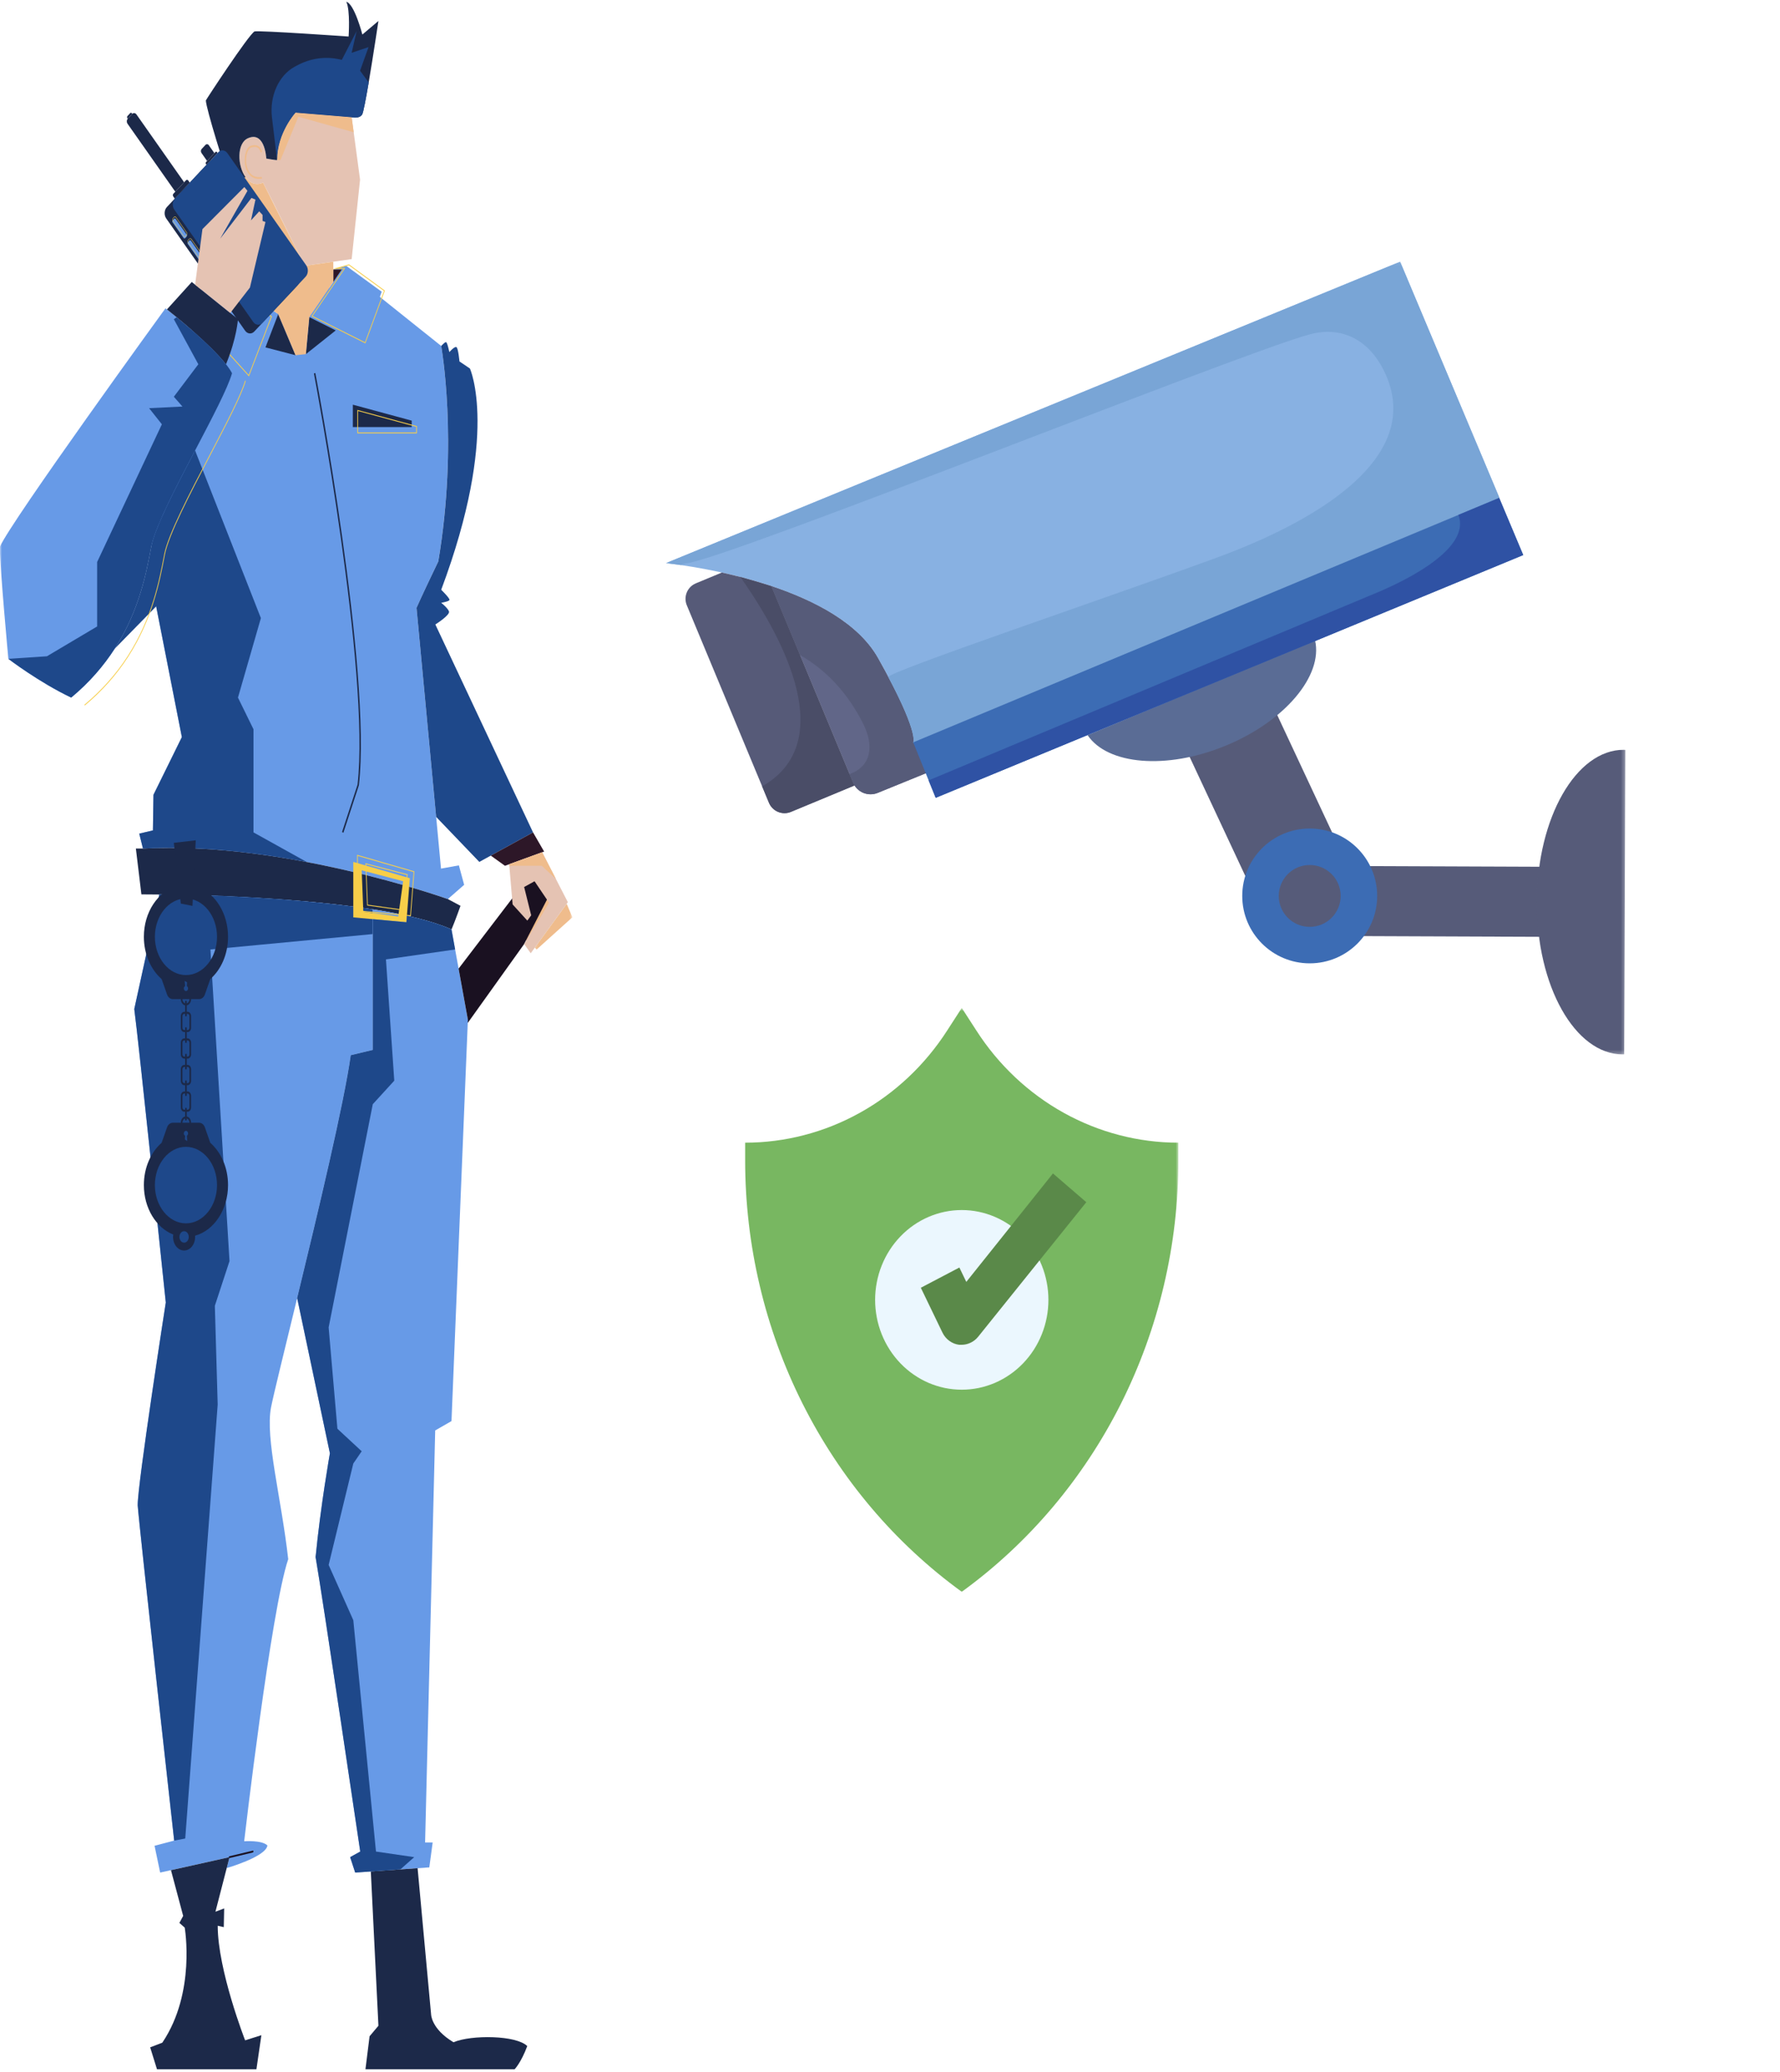 <?xml version="1.0" encoding="UTF-8"?> <svg xmlns="http://www.w3.org/2000/svg" width="464" height="540" viewBox="0 0 464 540" fill="none"><mask id="mask0_219_909" style="mask-type:luminance" maskUnits="userSpaceOnUse" x="193" y="262" width="115" height="153"><path d="M193 262.645H307.172V414.985H193V262.645Z" fill="white"></path></mask><g mask="url(#mask0_219_909)"><path d="M307.172 297.753C304.576 297.753 301.987 297.589 299.41 297.256C296.833 296.923 294.286 296.433 291.764 295.773C289.248 295.12 286.774 294.309 284.354 293.335C281.935 292.367 279.576 291.243 277.29 289.973C274.998 288.704 272.791 287.29 270.675 285.738C268.553 284.186 266.527 282.502 264.605 280.692C262.689 278.882 260.882 276.959 259.184 274.917C257.493 272.875 255.928 270.738 254.491 268.495L250.707 262.645L246.924 268.495C245.487 270.738 243.916 272.875 242.224 274.917C240.533 276.959 238.726 278.882 236.803 280.692C234.881 282.502 232.862 284.186 230.74 285.738C228.618 287.29 226.417 288.704 224.124 289.973C221.839 291.243 219.48 292.367 217.06 293.335C214.635 294.309 212.167 295.12 209.645 295.773C207.128 296.433 204.581 296.923 202.004 297.256C199.427 297.589 196.838 297.753 194.243 297.753V302.378C194.243 307.87 194.558 313.343 195.195 318.804C195.826 324.258 196.778 329.656 198.039 334.991C199.294 340.332 200.858 345.573 202.726 350.713C204.594 355.854 206.752 360.868 209.202 365.738C211.652 370.615 214.374 375.321 217.364 379.852C220.359 384.389 223.603 388.725 227.102 392.853C230.594 396.988 234.317 400.884 238.271 404.554C242.218 408.224 246.36 411.63 250.707 414.784C255.049 411.63 259.196 408.224 263.144 404.554C267.091 400.884 270.814 396.988 274.313 392.853C277.806 388.725 281.05 384.389 284.045 379.852C287.04 375.321 289.763 370.615 292.213 365.738C294.656 360.868 296.815 355.854 298.683 350.713C300.55 345.573 302.115 340.332 303.376 334.991C304.637 329.656 305.583 324.258 306.22 318.804C306.85 313.343 307.172 307.87 307.172 302.378V297.753Z" fill="#78B761"></path></g><path d="M273.294 338.711C273.294 340.251 273.149 341.771 272.858 343.28C272.567 344.788 272.142 346.252 271.572 347.672C271.002 349.092 270.311 350.437 269.486 351.719C268.662 352.994 267.728 354.176 266.679 355.263C265.63 356.35 264.49 357.324 263.253 358.172C262.022 359.027 260.718 359.75 259.348 360.34C257.977 360.925 256.565 361.371 255.109 361.673C253.66 361.968 252.187 362.119 250.707 362.119C249.222 362.119 247.754 361.968 246.299 361.673C244.844 361.371 243.431 360.925 242.061 360.34C240.69 359.75 239.393 359.027 238.156 358.172C236.925 357.324 235.785 356.35 234.736 355.263C233.687 354.176 232.753 352.994 231.928 351.719C231.104 350.437 230.406 349.092 229.842 347.672C229.272 346.252 228.842 344.788 228.557 343.28C228.266 341.771 228.12 340.251 228.12 338.711C228.12 337.178 228.266 335.657 228.557 334.149C228.842 332.641 229.272 331.177 229.842 329.757C230.406 328.336 231.104 326.985 231.928 325.71C232.753 324.434 233.687 323.253 234.736 322.166C235.785 321.079 236.925 320.105 238.156 319.25C239.393 318.395 240.69 317.679 242.061 317.088C243.431 316.504 244.844 316.058 246.299 315.756C247.754 315.454 249.222 315.31 250.707 315.31C252.187 315.31 253.66 315.454 255.109 315.756C256.565 316.058 257.977 316.504 259.348 317.088C260.718 317.679 262.022 318.395 263.253 319.25C264.49 320.105 265.63 321.079 266.679 322.166C267.728 323.253 268.662 324.434 269.486 325.71C270.311 326.985 271.002 328.336 271.572 329.757C272.142 331.177 272.567 332.641 272.858 334.149C273.149 335.657 273.294 337.178 273.294 338.711Z" fill="#EBF7FE"></path><path d="M250.707 350.418H250.028C249.094 350.299 248.246 349.959 247.475 349.4C246.705 348.841 246.105 348.124 245.681 347.257L240.035 335.557L250.083 330.284L251.89 334.03L274.477 305.771L283.172 313.261L254.94 348.37C254.412 349.01 253.776 349.513 253.036 349.865C252.296 350.223 251.52 350.406 250.707 350.418Z" fill="#5A8949"></path><path d="M350.481 146.658L238.179 193.715L238.051 193.439C238.051 193.439 239.796 190.929 228.856 171.469C223.728 162.356 212.243 156.464 201.062 152.726L222.373 203.935C223.418 206.451 226.308 207.638 228.825 206.593L348.012 158.036C350.526 156.991 351.722 154.105 350.677 151.588L350.481 146.658Z" fill="#616688"></path><path d="M354.877 233.221L331.91 243.844L304.117 184.43L327.087 173.807L354.877 233.221Z" fill="#565B79"></path><path d="M412.119 225.901L332.024 225.591L331.955 243.841L412.054 244.151L412.119 225.901Z" fill="#565B79"></path><mask id="mask1_219_909" style="mask-type:luminance" maskUnits="userSpaceOnUse" x="400" y="194" width="24" height="81"><path d="M400.448 194.891H423.718V274.748H400.448V194.891Z" fill="white"></path></mask><g mask="url(#mask1_219_909)"><path d="M423.684 195.408C423.566 195.408 423.435 195.377 423.301 195.377C410.854 195.329 400.7 213.061 400.617 234.983C400.534 256.919 410.544 274.713 422.997 274.758C423.135 274.758 423.263 274.741 423.384 274.741L423.684 195.408Z" fill="#565B79"></path></g><path d="M283.508 191.567C288.708 199.266 303.992 200.642 319.312 194.384C334.92 188.019 344.937 176.041 342.799 166.845L283.508 191.567Z" fill="#5A6C95"></path><mask id="mask2_219_909" style="mask-type:luminance" maskUnits="userSpaceOnUse" x="173" y="68" width="219" height="127"><path d="M173.482 68.204H391.621V194.008H173.482V68.204Z" fill="white"></path></mask><g mask="url(#mask2_219_909)"><path d="M173.579 146.744C173.579 146.744 217.319 150.957 228.856 171.469C239.796 190.929 238.051 193.439 238.051 193.439L238.179 193.715L390.866 129.739L364.976 68.19L173.579 146.744Z" fill="#88B1E2"></path></g><path d="M217.267 160.105C218.381 160.808 219.446 161.553 220.47 162.325C219.446 161.549 218.381 160.808 217.267 160.105Z" fill="#565A78"></path><path d="M201.062 152.726C202.407 153.171 203.751 153.657 205.096 154.171C199.269 151.94 193.318 150.326 188.167 149.188L181.398 151.999C179.164 152.926 178.106 155.484 179.03 157.715L200.455 209.193C201.386 211.423 203.944 212.482 206.179 211.554L222.766 204.665C222.618 204.428 222.48 204.19 222.373 203.935L201.062 152.726Z" fill="#565A78"></path><path d="M213.485 157.932C214.729 158.588 215.94 159.284 217.112 160.015C215.94 159.284 214.726 158.588 213.485 157.932Z" fill="#565A78"></path><path d="M205.386 154.281C206.685 154.785 207.982 155.322 209.261 155.891C207.982 155.319 206.685 154.785 205.386 154.281Z" fill="#565A78"></path><path d="M350.481 146.658L238.179 193.715L238.051 193.439C238.051 193.439 239.796 190.929 228.856 171.469C223.728 162.356 212.243 156.464 201.062 152.726L208.54 170.693C215.726 174.824 220.987 180.765 224.87 188.295C227.814 193.991 227.394 199.583 221.446 201.717L222.373 203.935C223.418 206.451 226.308 207.638 228.825 206.593L348.012 158.036C350.526 156.991 351.722 154.105 350.677 151.588L350.481 146.658Z" fill="#565B79"></path><path d="M192.987 150.347C205.061 167.445 218.239 193.732 198.669 204.907L200.455 209.193C201.386 211.423 203.944 212.482 206.179 211.554L222.767 204.666C222.618 204.428 222.48 204.19 222.373 203.935L201.062 152.726" fill="#4A4D67"></path><mask id="mask3_219_909" style="mask-type:luminance" maskUnits="userSpaceOnUse" x="173" y="68" width="219" height="127"><path d="M173.482 68.204H391.621V194.008H173.482V68.204Z" fill="white"></path></mask><g mask="url(#mask3_219_909)"><path d="M364.976 68.19L173.579 146.744C173.579 146.744 175.054 146.885 177.526 147.244C177.895 147.047 178.302 146.889 178.781 146.827C190.356 145.43 324.556 91.495 341.613 87.078C350.136 84.868 356.853 88.919 360.594 96.263C373.723 122.026 333.986 139.155 317.036 145.361C289.108 155.591 230.924 175.231 231.566 176.444C239.458 191.339 238.051 193.439 238.051 193.439L238.179 193.715L390.866 129.739L364.976 68.19Z" fill="#79A5D6"></path></g><path d="M390.797 129.732L238.051 193.439L243.913 207.893L397.066 144.634L390.797 129.732Z" fill="#3C6CB4"></path><path d="M390.797 129.732L380.15 134.173C383.85 143.593 363.638 152.567 357.473 155.029L242.068 203.345L243.913 207.893L397.066 144.634L390.797 129.732Z" fill="#2F52A4"></path><path d="M358.994 233.459C358.994 223.753 351.119 215.892 341.409 215.892C331.697 215.892 323.822 223.753 323.822 233.459C323.822 243.158 331.697 251.023 341.409 251.023C351.119 251.023 358.994 243.158 358.994 233.459Z" fill="#3C6CB4"></path><path d="M349.477 233.459C349.477 229.004 345.864 225.398 341.409 225.398C336.951 225.398 333.341 229.004 333.341 233.459C333.341 237.907 336.951 241.517 341.409 241.517C345.864 241.517 349.477 237.907 349.477 233.459Z" fill="#565B79"></path><path d="M138.817 231.558L144.903 234.504L137.395 245.414L135.086 241.46L138.817 231.558Z" fill="#EFBC8C"></path><path d="M120.994 230.564L116.747 234.275H116.735C116.364 234.132 100.572 228.534 79.982 224.63C66.783 222.135 51.606 220.326 37.264 221.106C36.301 217.223 36.301 217.223 36.301 217.223L39.863 216.38L40.008 207.1L47.406 192.072L40.71 158.012L40.31 152.328L39.579 141.769C39.579 141.769 46.384 108.538 46.384 106.951C46.384 105.371 44.528 89.649 45.236 89.585C45.955 89.535 56.653 80.326 56.653 80.326L64.956 84.201L78.647 79.433L85.789 75.086L99.005 77.359L115.012 90.15C115.012 90.15 119.514 115.065 114.252 146.273C109.831 155.488 108.578 158.391 108.578 158.391L113.695 212.862L114.96 226.339L119.619 225.495L120.994 230.564Z" fill="#679AE7"></path><path d="M93.859 46.817L91.672 67.514L86.886 68.201L79.402 69.28L79.263 68.987C78.154 66.749 70.978 52.179 68.576 47.582C66.661 48.433 65.106 47.668 64.033 46.209L63.964 46.109C61.846 43.092 61.718 37.294 64.654 36.014C69.092 34.084 69.417 41.312 69.417 41.312C69.417 41.312 72.092 41.798 72.225 41.719C72.225 34.563 77.035 29.337 77.035 29.337L91.672 30.545L93.859 46.817Z" fill="#E5C3B3"></path><path d="M98.646 5.465C98.646 5.465 97.311 14.409 96.111 21.48C95.374 25.791 94.689 29.408 94.393 29.852C93.622 31.038 91.666 30.545 91.666 30.545L77.035 29.337C77.035 29.337 72.225 34.563 72.225 41.712C72.092 41.798 69.417 41.312 69.417 41.312C69.417 41.312 69.324 39.196 68.535 37.559L68.506 37.516L68.489 37.466C67.81 36.122 66.644 35.142 64.654 36.014C61.678 37.301 61.846 43.228 64.033 46.209C64.033 46.209 61.376 47.103 59.757 46.731C58.742 44.379 53.718 28.307 53.66 26.17C53.718 25.955 64.729 9.147 66.342 8.189C67.833 7.896 90.872 9.519 90.872 9.519C90.872 9.519 91.347 2.662 90.268 0.453C92.421 1.04 94.457 9.004 94.457 9.004L98.646 5.465Z" fill="#1C2949"></path><path d="M99.504 76.022L94.48 89.592L80.632 82.643L86.886 73.477L89.108 70.224H86.886L90.262 69.281L99.504 76.022Z" fill="#679AE7"></path><path d="M81.49 82.335L95.142 89.177L100.085 75.808L90.953 69.138L88.435 69.845H90.013L81.49 82.335ZM95.234 89.478L95.153 89.435L81.177 82.428L81.264 82.307L89.613 70.074H86.741L90.988 68.894L91.022 68.916L100.328 75.715L100.294 75.808L95.234 89.478Z" fill="#F7CE49"></path><path d="M79.738 92.28L80.626 82.643H80.632L87.518 86.096L79.738 92.28Z" fill="#1C2949"></path><path d="M72.521 81.856L66.615 97.256L49.674 78.496L56.404 69.981L60.767 70.682H56.653L60.482 73.377L72.521 81.856Z" fill="#679AE7"></path><path d="M48.055 79.125L64.828 97.699L70.635 82.543L54.541 71.204H57.553L54.681 70.732L48.055 79.125ZM64.892 98.085L64.793 97.978L47.783 79.14L47.846 79.054L54.611 70.489L54.658 70.496L59.015 71.204L59.003 71.433H55.255L70.885 82.443L70.844 82.543L64.892 98.085Z" fill="#F7CE49"></path><path d="M77.035 92.559L69.202 90.522L72.521 81.864L77.035 92.559Z" fill="#1C2949"></path><path d="M69.203 90.522H69.197L72.521 81.856V81.864L69.203 90.522Z" fill="#47283F"></path><path d="M89.108 70.224L86.886 73.477V70.224H89.108Z" fill="#2D1728"></path><path d="M60.767 70.682L60.488 73.377L56.653 70.682H60.767Z" fill="#2D1728"></path><path d="M86.886 68.201V73.477L80.632 82.643L79.738 92.28L77.035 92.559L72.521 81.856L60.488 73.384L60.767 70.682L63.238 46.438L63.964 46.109L64.033 46.209C65.106 47.668 66.661 48.433 68.576 47.582L79.263 68.987L79.402 69.281L86.886 68.201Z" fill="#EFBC8C"></path><mask id="mask4_219_909" style="mask-type:luminance" maskUnits="userSpaceOnUse" x="0" y="80" width="62" height="103"><path d="M0 80.091H61.921V182.584H0V80.091Z" fill="white"></path></mask><g mask="url(#mask4_219_909)"><path d="M60.482 97.256C59.357 101.195 55.197 109.088 50.852 117.389C45.74 127.141 40.38 137.457 39.411 142.519C38.163 149.046 36.342 159.048 29.89 169.05C27.094 173.39 23.427 177.73 18.559 181.776C10.078 177.737 2.181 171.681 2.181 171.681C2.181 171.681 -0.052 147.652 -0.052 142.519C2.779 135.913 43.141 80.326 43.141 80.326C43.141 80.326 43.275 80.433 43.507 80.626C43.983 80.998 44.893 81.713 46.048 82.671C49.651 85.631 55.708 90.85 58.91 94.918C59.572 95.755 60.117 96.541 60.482 97.256Z" fill="#679AE7"></path></g><path d="M77.534 74.392L66.296 86.375C65.588 87.14 64.503 87.04 63.888 86.16L43.327 56.926C42.712 56.047 42.793 54.717 43.501 53.952L54.739 41.97C55.447 41.212 56.532 41.305 57.146 42.184L77.702 71.418C78.323 72.298 78.247 73.627 77.534 74.392Z" fill="#1C2949"></path><path d="M79.657 72.119L68.425 84.109C67.711 84.866 66.632 84.773 66.011 83.894L45.456 54.653C44.835 53.781 44.917 52.444 45.63 51.686L56.862 39.696C57.576 38.938 58.655 39.039 59.276 39.911L79.831 69.152C80.446 70.031 80.371 71.361 79.657 72.119Z" fill="#1E488A"></path><path d="M48.49 46.968L45.201 50.478C45.027 50.664 45.009 50.978 45.16 51.186L45.561 51.765L49.465 47.59L49.065 47.018C48.92 46.81 48.659 46.789 48.49 46.968Z" fill="#1C2949"></path><path d="M34.433 29.709L33.342 30.881C33 31.232 32.965 31.861 33.261 32.268L45.694 49.956L47.997 47.496L35.564 29.809C35.274 29.401 34.769 29.351 34.433 29.709Z" fill="#1C2949"></path><path d="M34.004 29.401L33.157 30.317L33.133 30.689L33.296 30.925L34.479 29.666L34.317 29.43L34.004 29.401Z" fill="#1C2949"></path><path d="M56.247 39.525L53.625 42.32L53.608 42.62L53.828 42.935L56.706 39.861L56.485 39.553L56.247 39.525Z" fill="#1C2949"></path><path d="M53.561 37.752L52.586 38.796C52.325 39.067 52.302 39.554 52.523 39.868L53.979 41.941L55.887 39.904L54.431 37.838C54.211 37.516 53.816 37.48 53.561 37.752Z" fill="#1C2949"></path><path d="M48.624 61.688L48.299 62.038C48.166 62.174 47.962 62.16 47.846 61.995L44.986 57.934C44.876 57.77 44.893 57.52 45.021 57.377L45.352 57.034C45.485 56.891 45.682 56.905 45.798 57.069L48.659 61.13C48.775 61.295 48.757 61.545 48.624 61.688Z" fill="#679AE7"></path><path d="M52.604 67.35L52.273 67.694C52.14 67.837 51.942 67.822 51.826 67.658L48.972 63.59C48.856 63.425 48.867 63.182 49.001 63.039L49.326 62.689C49.459 62.546 49.662 62.567 49.778 62.732L52.633 66.793C52.749 66.957 52.737 67.2 52.604 67.35Z" fill="#679AE7"></path><path d="M45.613 56.526L45.433 56.612L45.102 56.962L45.009 57.191L45.079 57.434L47.933 61.495C48.038 61.638 48.206 61.652 48.322 61.53L48.647 61.18L48.74 60.951L48.67 60.708L45.816 56.64L45.613 56.526ZM48.142 61.731C48.038 61.731 47.933 61.673 47.864 61.573L45.009 57.512L44.916 57.184L45.044 56.876L45.369 56.526C45.52 56.361 45.758 56.383 45.885 56.569L48.74 60.63L48.833 60.959L48.705 61.266L48.38 61.616L48.142 61.731Z" fill="#F7CE49"></path><path d="M49.587 62.188L49.407 62.267L49.082 62.617C48.972 62.739 48.955 62.946 49.053 63.089L51.913 67.15L52.099 67.264L52.296 67.186L52.627 66.843C52.737 66.721 52.749 66.507 52.65 66.364L49.79 62.303L49.604 62.188H49.587ZM52.117 67.386L52.093 67.379L51.844 67.229L48.984 63.168C48.85 62.975 48.868 62.689 49.024 62.524L49.349 62.181L49.616 62.074L49.865 62.224L52.726 66.285C52.859 66.478 52.836 66.764 52.685 66.928L52.36 67.272L52.117 67.386Z" fill="#F7CE49"></path><path d="M62.031 83.165C62.031 83.165 61.741 88.084 58.91 94.918C54.675 89.549 45.462 82.164 43.513 80.627L49.987 73.477L62.031 83.165Z" fill="#1C2949"></path><path d="M50.858 74.178L52.772 59.7L63.697 48.733L64.509 49.727L57.396 62.196L65.547 51.579L66.592 52.008L65.431 57.42L67.572 55.075L68.442 55.997V57.563L69.197 57.849L65.147 74.936L60.024 81.556L50.858 74.178Z" fill="#E5C3B3"></path><path d="M89.514 216.987L89.16 216.816L93.198 204.476C96.58 174.913 81.978 98.086 81.832 97.314L82.198 97.199C82.349 97.978 96.963 174.892 93.558 204.598L89.514 216.987Z" fill="#1C2949"></path><path d="M49.216 146.787L44.882 149.576V153.751L29.89 169.051C36.342 159.049 38.169 149.047 39.411 142.519C40.38 137.457 45.74 127.148 50.857 117.389C53.451 136.893 49.216 146.787 49.216 146.787Z" fill="#1E488A"></path><path d="M138.95 216.902L124.945 224.594L113.695 212.869L108.578 158.391C108.578 158.391 109.831 155.488 114.258 146.28C119.52 115.065 115.012 90.15 115.012 90.15C115.012 90.15 115.9 89.149 116.254 89.149C116.602 89.149 117.13 91.744 117.13 91.744C117.13 91.744 118.493 90.178 118.975 90.45C119.462 90.715 119.77 94.182 119.77 94.182L122.496 96.026C122.496 96.026 130.271 112.963 115.012 153.679C115.012 153.679 117.356 155.953 117.165 156.353C116.967 156.746 115.012 157.075 115.012 157.075C115.012 157.075 116.648 158.341 117.031 159.299C117.426 160.257 113.486 162.723 113.486 162.723L138.95 216.902Z" fill="#1E488A"></path><path d="M91.974 105.45V111.291H107.325V109.611L91.974 105.45Z" fill="#1C2949"></path><path d="M93.332 112.685H108.485V111.212L93.332 107.101V112.685ZM108.677 112.913H93.14V106.815L108.677 111.026V112.913Z" fill="#F7CE49"></path><path d="M127.933 222.95L131.628 225.603L141.839 221.899L138.95 216.902L127.933 222.95Z" fill="#2D1728"></path><mask id="mask5_219_909" style="mask-type:luminance" maskUnits="userSpaceOnUse" x="139" y="233" width="11" height="16"><path d="M139.153 233.831H149.266V248.473H139.153V233.831Z" fill="white"></path></mask><g mask="url(#mask5_219_909)"><path d="M147.722 235.504L149.207 239.029L139.89 247.415L139.408 246.936L147.722 235.504Z" fill="#EFBC8C"></path></g><path d="M120.042 236.033C120.042 236.033 118.754 239.673 117.699 242.196C112.692 239.944 105.382 238.236 97.172 236.956C93.575 236.398 89.804 235.919 85.987 235.504C65.681 233.317 43.861 233.081 38.239 233.059C37.345 233.052 36.858 233.052 36.858 233.052L35.419 221.113H37.27C73.989 219.097 116.126 234.053 116.735 234.275H116.747L120.042 236.033Z" fill="#1C2949"></path><path d="M97.172 236.956V273.597C97.172 273.597 97.172 273.597 91.44 274.962C89.746 287.252 82.871 316.007 77.464 338.249C74.064 352.247 71.245 363.65 70.647 366.76C69.11 374.825 73.339 390.318 75.132 406.282C70.647 419.394 63.65 479.793 63.65 479.793C63.65 479.793 68.239 479.428 69.713 480.879C69.301 483.854 59.09 486.771 59.09 486.771L59.827 483.925L41.749 487.943L40.287 480.965L45.404 479.614C45.404 479.614 36.272 397.696 35.901 392.291C35.721 387.565 43.217 339.4 43.217 339.4C43.217 339.4 36.034 270.379 35.002 262.93C36.034 258.333 41.523 233.081 41.523 233.081C44.331 233.095 50.37 233.152 58.249 233.481C66.122 233.81 75.834 234.411 85.981 235.504C86.126 235.519 86.277 235.54 86.422 235.555C86.752 235.59 87.083 235.626 87.414 235.662C87.913 235.719 88.406 235.776 88.899 235.833C89.352 235.891 89.804 235.941 90.251 235.998C90.75 236.055 91.249 236.119 91.736 236.184C92.183 236.241 92.624 236.298 93.059 236.362C94.445 236.548 95.82 236.748 97.172 236.956Z" fill="#679AE7"></path><path d="M59.833 484.162L59.641 483.976C59.624 483.847 59.694 483.718 59.792 483.697L65.878 482.238C65.983 482.216 66.081 482.295 66.099 482.424L65.948 482.695L59.867 484.155L59.833 484.162Z" fill="#1A1121"></path><path d="M44.568 487.321L47.748 499.239L46.761 501.062L48.148 502.285C48.148 502.285 51.113 519.229 42.312 532.269C39.144 533.485 39.144 533.485 39.144 533.485L40.925 539.211H66.841L68.135 530.318L63.9 531.662C63.9 531.662 56.752 513.373 56.752 501.799C58.336 502.163 58.336 502.163 58.336 502.163L58.434 497.287L56.16 498.145L59.833 483.925L44.568 487.321Z" fill="#1C2949"></path><path d="M45.404 479.614C45.404 479.614 36.272 397.696 35.901 392.291C35.901 392.241 35.901 392.17 35.901 392.098C35.901 386.4 43.217 339.4 43.217 339.4C43.217 339.4 36.034 270.379 35.002 262.93C36.034 258.333 41.523 233.081 41.523 233.081C44.331 233.095 50.37 233.152 58.249 233.481C66.122 233.81 75.834 234.411 85.981 235.504C86.126 235.519 86.277 235.54 86.422 235.555C86.752 235.59 87.083 235.626 87.414 235.662C87.913 235.719 88.406 235.776 88.899 235.833C89.352 235.891 89.804 235.941 90.251 235.998C90.75 236.055 91.249 236.119 91.736 236.184C92.183 236.241 92.624 236.298 93.059 236.362C94.445 236.548 95.82 236.748 97.172 236.956V243.397L54.855 247.408L59.827 328.611L56.004 340.258L56.746 365.996L48.287 479.071L45.404 479.614Z" fill="#1E488A"></path><path d="M121.963 265.732L121.928 266.554L117.693 370.299L113.446 372.737L110.812 480.1H112.785L111.909 486.592L104.378 487.114L92.589 487.943L91.272 483.925L93.906 482.467C93.906 482.467 84.031 415.734 82.268 405.732C83.591 392.205 85.998 378.686 85.998 378.686L77.464 338.249C82.871 316.007 89.746 287.252 91.44 274.962C97.172 273.597 97.172 273.597 97.172 273.597V236.956C105.382 238.236 112.686 239.937 117.693 242.196L118.638 247.408L119.544 252.391L121.963 265.732Z" fill="#679AE7"></path><path d="M96.662 487.657L98.646 527.858L96.337 530.603L95.263 539.211H134.135C134.135 539.211 135.823 537.51 137.442 533.156C134.599 530.325 122.972 530.167 118.209 532.155C112.373 528.659 112.373 524.87 112.373 524.87L108.857 486.806L96.662 487.657Z" fill="#1C2949"></path><path d="M103.809 238.822L97.172 237.892L94.707 237.549L94.283 226.782L105.086 229.627L103.902 238.15L103.809 238.822ZM92.096 224.594V239.043L97.172 239.508L105.938 240.316L106.066 238.614L106.838 228.848L92.096 224.594Z" fill="#F7CE49"></path><path d="M95.878 235.74L104.813 236.991L104.894 236.427L106.055 228.012L95.461 225.224L95.878 235.74ZM104.97 237.249L104.877 237.227L95.698 235.948L95.263 224.93L95.385 224.966L106.275 227.826L106.258 227.94L104.97 237.249ZM93.273 237.227L106.931 238.486L107.812 227.233L93.273 223.036V237.227ZM107.105 238.736L93.082 237.449V222.743L93.198 222.771L108.021 227.054L107.105 238.736Z" fill="#F7CE49"></path><path d="M143.266 233.081L136.629 246L121.928 266.554L121.968 265.732L119.543 252.398L137.61 228.741L141.839 229.327L143.266 233.081Z" fill="#1A1121"></path><path d="M141.329 222.078L148.024 235.09L138.347 248.395L136.635 246L143.127 235.24L139.344 229.635L136.629 231.129L138.463 238.507L137.459 239.887L133.624 235.669L132.731 225.202L141.329 222.078Z" fill="#E5C3B3"></path><path d="M98.008 482.467L107.969 483.925L104.378 487.114L92.589 487.943L91.272 483.925L93.906 482.467C93.906 482.467 84.031 415.734 82.268 405.732C83.591 392.205 85.998 378.686 85.998 378.686L77.464 338.249C82.871 316.007 89.746 287.252 91.44 274.962C97.172 273.597 97.172 273.597 97.172 273.597V239.508L105.939 240.316L106.066 238.615C110.609 239.615 114.595 240.795 117.693 242.196L118.638 247.408L100.607 249.996L102.777 281.597L97.172 287.731L85.668 345.891L87.953 372.294L94.283 378.164L92.096 381.36L85.668 407.777L92.096 422.176L98.008 482.467Z" fill="#1E488A"></path><path d="M79.976 224.623C66.777 222.128 51.606 220.326 37.264 221.105C36.301 217.223 36.301 217.223 36.301 217.223L39.863 216.38L40.008 207.1L47.406 192.072L40.71 158.012L40.31 152.328C42.892 143.527 50.852 117.389 50.852 117.389L68.007 161.065L62.032 181.777L66.081 190.034V216.902L79.976 224.623Z" fill="#1E488A"></path><path d="M48.473 254.079C44.012 254.079 40.374 249.61 40.374 244.105C40.374 238.607 44.012 234.132 48.473 234.132C52.935 234.132 56.572 238.607 56.572 244.105C56.572 249.61 52.935 254.079 48.473 254.079ZM48.473 258.247C48.171 258.247 47.922 257.946 47.922 257.575C47.922 257.296 48.055 257.06 48.247 256.953L48.142 255.594L48.752 255.959L48.705 256.953C48.891 257.06 49.024 257.296 49.024 257.575C49.024 257.946 48.781 258.247 48.473 258.247ZM48.955 229.091C49.628 229.091 50.173 229.771 50.173 230.593C50.173 231.415 49.628 232.094 48.955 232.094C48.282 232.094 47.742 231.415 47.742 230.593C47.742 229.771 48.282 229.091 48.955 229.091ZM51.786 231.229C51.815 231.015 51.832 230.807 51.832 230.593C51.832 228.634 50.544 227.054 48.955 227.054C47.371 227.054 46.083 228.634 46.083 230.593L46.094 230.915C41.186 232.259 37.502 237.664 37.502 244.105C37.502 248.645 39.336 252.677 42.132 255.122L43.542 259.133C43.797 259.877 44.389 260.349 45.044 260.349H51.908C52.557 260.349 53.149 259.877 53.41 259.133L54.814 255.122C57.617 252.677 59.444 248.645 59.444 244.105C59.444 238.071 56.218 232.959 51.786 231.229Z" fill="#1C2949"></path><path d="M48.473 298.834C52.935 298.834 56.572 303.302 56.572 308.8C56.572 314.298 52.935 318.774 48.473 318.774C44.012 318.774 40.374 314.298 40.374 308.8C40.374 303.302 44.012 298.834 48.473 298.834ZM48.473 294.659C48.781 294.659 49.024 294.966 49.024 295.338C49.024 295.61 48.891 295.846 48.705 295.953L48.81 297.311L48.195 296.939L48.247 295.953C48.055 295.846 47.922 295.61 47.922 295.338C47.922 294.966 48.171 294.659 48.473 294.659ZM47.992 323.807C47.319 323.807 46.779 323.142 46.779 322.313C46.779 321.483 47.319 320.819 47.992 320.819C48.664 320.819 49.204 321.483 49.204 322.313C49.204 323.142 48.664 323.807 47.992 323.807ZM45.16 321.684C45.137 321.884 45.114 322.098 45.114 322.313C45.114 324.272 46.402 325.852 47.992 325.852C49.581 325.852 50.863 324.272 50.863 322.313L50.852 321.991C55.76 320.647 59.444 315.249 59.444 308.8C59.444 304.253 57.617 300.235 54.814 297.783L53.41 293.772C53.149 293.029 52.557 292.557 51.908 292.557H45.044C44.389 292.557 43.797 293.029 43.542 293.772L42.132 297.783C39.336 300.235 37.502 304.253 37.502 308.8C37.502 314.827 40.728 319.953 45.16 321.684Z" fill="#1C2949"></path><path d="M48.473 259.233C47.974 259.233 47.562 259.734 47.562 260.349C47.562 260.971 47.974 261.471 48.473 261.471C48.972 261.471 49.384 260.971 49.384 260.349C49.384 259.734 48.972 259.233 48.473 259.233ZM48.473 262C47.736 262 47.133 261.257 47.133 260.349C47.133 259.441 47.736 258.704 48.473 258.704C49.216 258.704 49.813 259.441 49.813 260.349C49.813 261.257 49.216 262 48.473 262Z" fill="#1C2949"></path><path d="M48.473 291.434C47.974 291.434 47.562 291.942 47.562 292.557C47.562 293.172 47.974 293.672 48.473 293.672C48.972 293.672 49.384 293.172 49.384 292.557C49.384 291.942 48.972 291.434 48.473 291.434ZM48.473 294.208C47.736 294.208 47.133 293.465 47.133 292.557C47.133 291.642 47.736 290.905 48.473 290.905C49.216 290.905 49.813 291.642 49.813 292.557C49.813 293.465 49.216 294.208 48.473 294.208Z" fill="#1C2949"></path><path d="M48.473 264.853C48.357 264.853 48.258 264.732 48.258 264.589V261.007C48.258 260.864 48.357 260.742 48.473 260.742C48.589 260.742 48.688 260.864 48.688 261.007V264.589C48.688 264.732 48.589 264.853 48.473 264.853Z" fill="#1C2949"></path><path d="M48.473 291.992C48.357 291.992 48.258 291.878 48.258 291.728V288.918C48.258 288.768 48.357 288.646 48.473 288.646C48.589 288.646 48.688 288.768 48.688 288.918V291.728C48.688 291.878 48.589 291.992 48.473 291.992Z" fill="#1C2949"></path><path d="M48.038 264.188C47.777 264.188 47.562 264.446 47.562 264.767V267.82C47.562 268.135 47.777 268.399 48.038 268.399H48.914C49.169 268.399 49.384 268.135 49.384 267.82V264.767C49.384 264.446 49.169 264.188 48.914 264.188H48.038ZM48.914 268.928H48.038C47.539 268.928 47.133 268.435 47.133 267.82V264.767C47.133 264.153 47.539 263.652 48.038 263.652H48.914C49.407 263.652 49.813 264.153 49.813 264.767V267.82C49.813 268.435 49.407 268.928 48.914 268.928Z" fill="#1C2949"></path><path d="M48.473 271.774C48.357 271.774 48.258 271.652 48.258 271.502V267.927C48.258 267.777 48.357 267.663 48.473 267.663C48.589 267.663 48.688 267.777 48.688 267.927V271.502C48.688 271.652 48.589 271.774 48.473 271.774Z" fill="#1C2949"></path><path d="M48.038 271.109C47.777 271.109 47.562 271.366 47.562 271.688V274.741C47.562 275.055 47.777 275.32 48.038 275.32H48.914C49.169 275.32 49.384 275.055 49.384 274.741V271.688C49.384 271.366 49.169 271.109 48.914 271.109H48.038ZM48.914 275.849H48.038C47.539 275.849 47.133 275.348 47.133 274.741V271.688C47.133 271.073 47.539 270.573 48.038 270.573H48.914C49.407 270.573 49.813 271.073 49.813 271.688V274.741C49.813 275.348 49.407 275.849 48.914 275.849Z" fill="#1C2949"></path><path d="M48.473 278.694C48.357 278.694 48.258 278.573 48.258 278.423V274.848C48.258 274.698 48.357 274.576 48.473 274.576C48.589 274.576 48.688 274.698 48.688 274.848V278.423C48.688 278.573 48.589 278.694 48.473 278.694Z" fill="#1C2949"></path><path d="M48.038 278.022C47.777 278.022 47.562 278.28 47.562 278.609V281.654C47.562 281.976 47.777 282.241 48.038 282.241H48.914C49.169 282.241 49.384 281.976 49.384 281.654V278.609C49.384 278.28 49.169 278.022 48.914 278.022H48.038ZM48.914 282.77H48.038C47.539 282.77 47.133 282.262 47.133 281.654V278.609C47.133 277.994 47.539 277.493 48.038 277.493H48.914C49.407 277.493 49.813 277.994 49.813 278.609V281.654C49.813 282.262 49.407 282.77 48.914 282.77Z" fill="#1C2949"></path><path d="M48.473 285.608C48.357 285.608 48.258 285.493 48.258 285.343V281.769C48.258 281.618 48.357 281.497 48.473 281.497C48.589 281.497 48.688 281.618 48.688 281.769V285.343C48.688 285.493 48.589 285.608 48.473 285.608Z" fill="#1C2949"></path><path d="M48.038 284.943C47.777 284.943 47.562 285.2 47.562 285.522V288.575C47.562 288.897 47.777 289.161 48.038 289.161H48.914C49.169 289.161 49.384 288.897 49.384 288.575V285.522C49.384 285.2 49.169 284.943 48.914 284.943H48.038ZM48.914 289.69H48.038C47.539 289.69 47.133 289.19 47.133 288.575V285.522C47.133 284.914 47.539 284.414 48.038 284.414H48.914C49.407 284.414 49.813 284.914 49.813 285.522V288.575C49.813 289.19 49.407 289.69 48.914 289.69Z" fill="#1C2949"></path><path d="M50.173 236.055L47.133 235.447L45.311 219.626L51.026 218.961L50.173 236.055Z" fill="#1C2949"></path><path d="M91.666 30.545L92.194 34.463L77.777 30.416L73.113 41.712H72.225C72.225 34.563 77.035 29.337 77.035 29.337L91.666 30.545Z" fill="#EFBC8C"></path><path d="M67.479 46.617C65.257 46.617 64.155 44.737 63.865 42.849C63.552 40.84 64.103 38.402 65.414 37.98C66.261 37.709 66.963 37.78 67.491 38.181C68.129 38.667 68.274 39.468 68.28 39.503L68.135 39.782L67.909 39.596C67.909 39.596 67.787 38.953 67.288 38.574C66.853 38.245 66.255 38.195 65.507 38.438C64.52 38.753 63.929 40.769 64.23 42.763C64.37 43.657 65.054 46.553 68.071 46.109C68.175 46.095 68.268 46.188 68.28 46.309C68.292 46.445 68.216 46.56 68.118 46.567C67.891 46.61 67.682 46.617 67.479 46.617Z" fill="#EFBC8C"></path><path d="M96.111 21.48C95.374 25.791 94.689 29.408 94.393 29.852C93.622 31.038 91.666 30.545 91.666 30.545L77.035 29.337C77.035 29.337 72.225 34.563 72.225 41.713L70.891 30.588C70.229 25.076 72.631 19.7 76.756 17.419L77.278 17.14C80.852 15.174 84.832 14.602 88.679 15.503L89.108 15.596L92.966 8.089L91.666 13.758L96.064 12.278L93.859 18.434L96.111 21.48Z" fill="#1E488A"></path><path d="M132.771 225.602H141.218L144.902 229.013L141.329 222.078L132.731 225.202L132.771 225.602Z" fill="#EFBC8C"></path><path d="M18.56 181.777C10.078 177.737 2.181 171.682 2.181 171.682L12.23 171.01L25.324 163.238V146.444L42.196 110.561L38.871 106.365L47.562 105.936L45.317 103.383L51.699 94.918L45.317 83.179L46.048 82.671C47.104 83.537 48.369 84.602 49.715 85.774C51.913 87.683 54.315 89.885 56.346 92.001C56.346 92.009 56.346 92.016 56.352 92.016C56.352 92.023 56.352 92.023 56.352 92.023C57.315 93.017 58.185 93.996 58.91 94.918C59.572 95.755 60.117 96.541 60.483 97.256C59.357 101.196 55.197 109.089 50.852 117.389C45.99 126.669 40.902 136.457 39.585 141.747C39.515 142.012 39.463 142.269 39.411 142.519C38.163 149.047 36.342 159.049 29.89 169.051C27.094 173.39 23.427 177.73 18.56 181.777Z" fill="#1E488A"></path><path d="M22.099 183.843L21.988 183.65C26.461 179.925 30.267 175.649 33.296 170.945C39.625 161.129 41.499 151.299 42.741 144.793L42.799 144.457C43.797 139.259 49.581 128.206 54.24 119.319L54.251 119.284L54.594 118.64C58.8 110.597 62.78 103.011 63.876 99.186L64.056 99.265C62.948 103.112 58.968 110.711 54.75 118.769L54.414 119.419C49.761 128.292 43.977 139.345 42.985 144.507L42.921 144.843C41.679 151.37 39.799 161.229 33.441 171.088C30.401 175.814 26.583 180.104 22.099 183.843Z" fill="#F7CE49"></path></svg> 